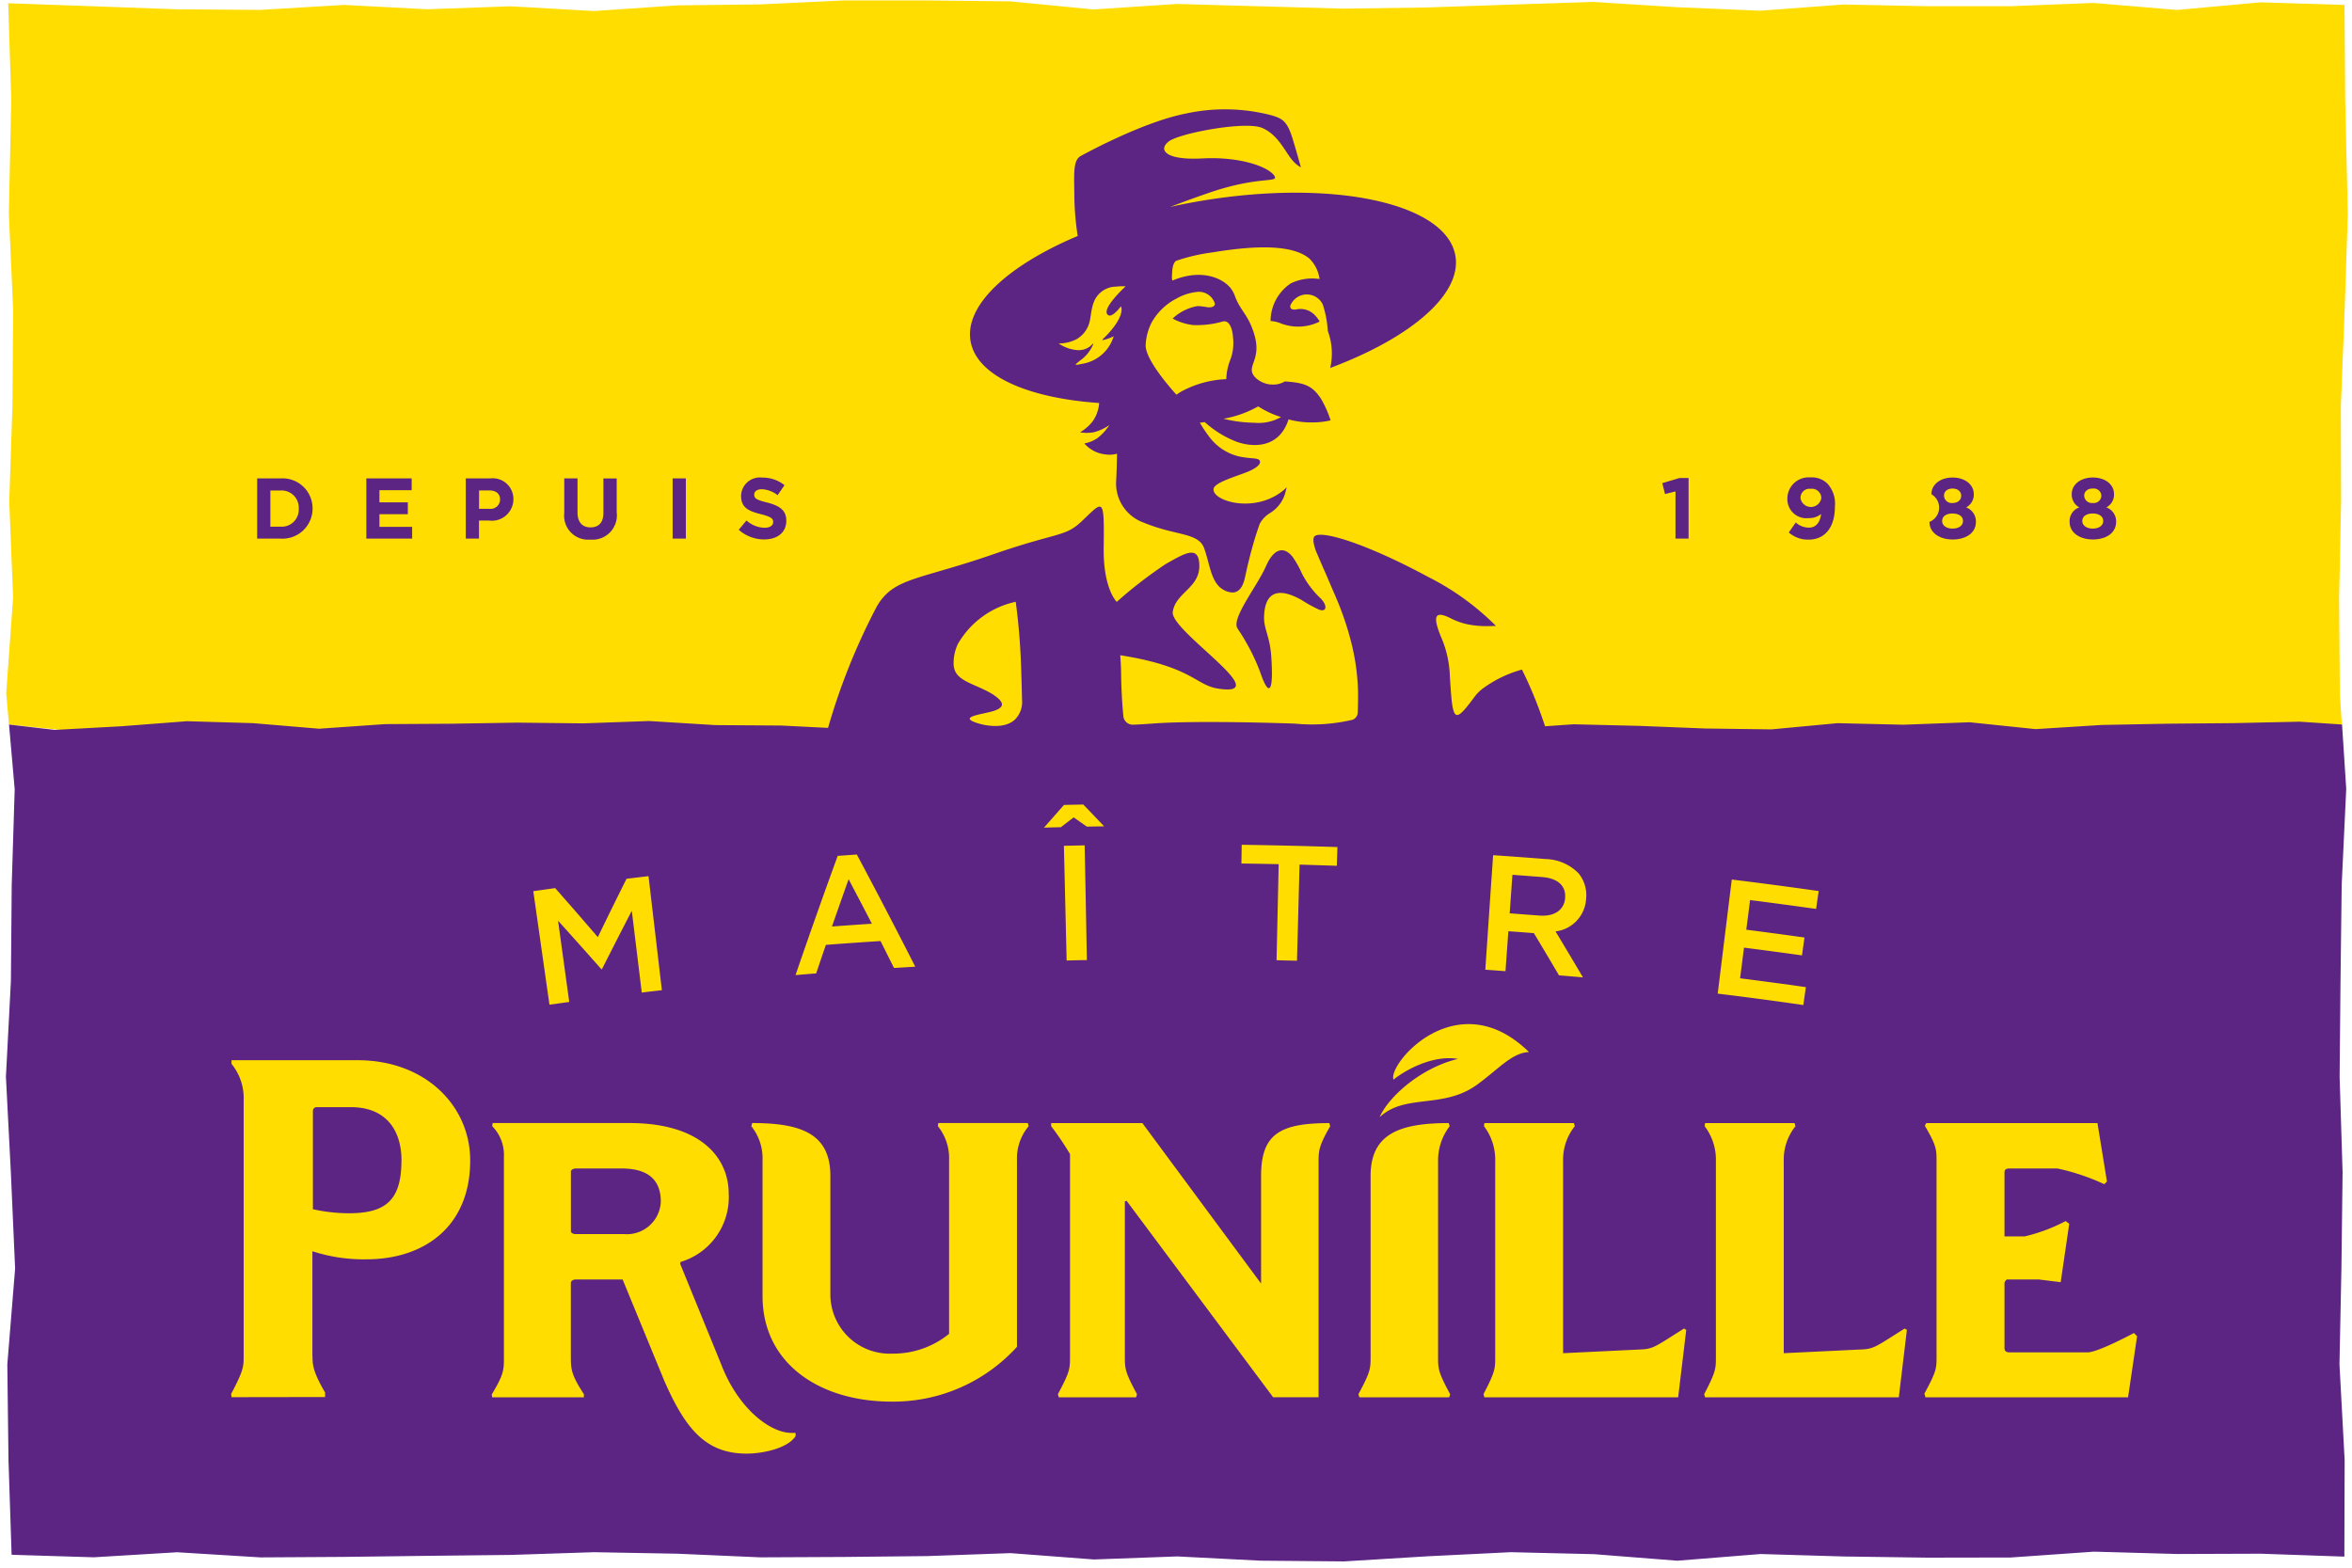<svg xmlns="http://www.w3.org/2000/svg" class="navlogo_full" viewBox="0 0 200.86 133.837" width="200" height="133.339"><path d="m72.053 0-7.115.337-7.115.084-7.115.485L43.595.5 36.48.754 29.366.382l-7.115.426-7.115-.049L8.022.5.701.24l.26 8.266-.205 9.72.367 8.194-.059 8.192L.79 42.8l.328 8.192L.53 59.18l.235 2.674 102.57 10.709h4.289l92.371-10.7-.177-2.688-.059-8.193.171-8.188-.02-8.188.323-8.188.268-8.192-.225-9.716-.055-8.128-7.187-.22-7.12.651-7.119-.6-7.119.28h-7.115l-7.12-.146-7.119.53-7.12-.3-7.114-.45-7.119.231-7.115.242-7.114.1-7.115-.2-7.124-.2-7.115.47-7.115-.692L79.167 0Z" fill="#fd0"></path><path d="m107.649 133.27-7.112-.363-7.12.26-7.115-.542-7.115.253-7.119.074-7.115.034-7.117-.312-7.115-.128-7.12.233-7.119.078-7.115.09-7.117.043-7.122-.44-7.117.431-7.019-.215-.266-8.071-.1-8.187.666-8.192-.363-8.189-.422-8.187.426-8.187.069-8.192.254-8.187-.484-5.521 3.912.456 5.642-.308 5.641-.435 5.64.166 5.642.476 5.635-.393 5.641-.034 5.642-.094 5.635.063 5.642-.2 5.642.348 5.635.038 3.994.2a54.592 54.592 0 0 1 4.177-10.395c1.449-2.458 3.486-2.2 9.91-4.426 5.612-1.945 6.126-1.456 7.587-2.837 1.844-1.748 1.924-2.174 1.866 2.274-.045 3.524 1.114 4.621 1.114 4.621a37.7 37.7 0 0 1 4.152-3.212c1.646-.936 2.9-1.723 2.9.157 0 1.6-1.477 2.124-2.06 3.261a2.092 2.092 0 0 0-.208.65c-.074.536.836 1.49 1.929 2.512 2.276 2.136 5.354 4.561 1.954 4.042-1.954-.3-2.189-1.862-8.32-2.847a.2.2 0 0 0-.049 0c.033.435.067.949.073 1.537.025 2.1.2 3.7.2 3.7a.706.706 0 0 0 .09.273.8.8 0 0 0 .676.417s.4 0 1.763-.1c2.957-.22 8.613-.115 12.117.009a15.089 15.089 0 0 0 4.933-.332.687.687 0 0 0 .431-.608s.029-.72.029-1.4c0-.235 0-.491-.016-.765a18.96 18.96 0 0 0-.63-4.073 25.471 25.471 0 0 0-1.238-3.591c-.252-.581-.458-1.065-.638-1.482a27.462 27.462 0 0 0-.4-.92c-.612-1.416-.612-1.424-.612-1.424-.021-.016-.476-1.137-.175-1.411.571-.525 4.355.592 9.708 3.481a22.368 22.368 0 0 1 5.773 4.177c-.294.016-.607.02-.936.02a8.064 8.064 0 0 1-1.072-.083 9.457 9.457 0 0 1-.323-.054 5.829 5.829 0 0 1-1.484-.509c-.74-.377-1.115-.406-1.243-.166-.147.278.034.911.4 1.811l.031.058a9.181 9.181 0 0 1 .69 3.111c.022.469.054.881.079 1.247.2 2.88.473 2.723 2.079.563a3.575 3.575 0 0 1 .682-.666 10.237 10.237 0 0 1 3.32-1.6 35.094 35.094 0 0 1 1.78 4.275c.065.188.131.377.193.567l2.423-.17 5.641.137 5.635.224 5.642.074 5.637-.53 5.635.132 5.64-.21 5.637.587 5.64-.356 5.637-.108 5.635-.049 5.642-.123 3.618.24.358 5.5-.388 8.192-.1 8.189-.077 8.192.254 8.188-.1 8.192-.166 8.194.442 8.192-.024 8.237-7.149-.249-7.119.025-7.115-.2-7.115.5-7.12.013-7.114-.1-7.113-.211-7.12.572-7.114-.559-7.113-.17-7.119.352-7.115.436ZM81.811 54.952a3.776 3.776 0 0 0-.368 1.853 1.319 1.319 0 0 0 .036.208c.244 1.187 1.927 1.386 3.342 2.281.745.511 1.205 1.021.021 1.4-.729.233-2.29.4-1.987.745a.8.8 0 0 0 .213.137c.688.323 2.606.77 3.6-.144a2.12 2.12 0 0 0 .612-1.716c0-.184-.063-2.667-.112-3.679a89.853 89.853 0 0 0-.069-1.137 53.207 53.207 0 0 0-.357-3.535 7.516 7.516 0 0 0-4.93 3.587Zm25.8 2.4a17.129 17.129 0 0 0-1.271-2.66c-.244-.435-.48-.774-.662-1.057-.533-.836 1.627-3.535 2.385-5.2.021-.042.04-.087.061-.125.552-1.283 1.384-1.842 2.245-.808a8.005 8.005 0 0 1 .81 1.438 7.83 7.83 0 0 0 1.62 2.151c.628.666.455 1.2-.187.926a10.841 10.841 0 0 1-1.437-.794c-2.16-1.22-3.187-.568-3.224 1.469-.018 1 .489 1.63.608 3.266.141 1.994.033 2.786-.2 2.786-.189.01-.458-.535-.746-1.39Zm-3.131-7.014a1.674 1.674 0 0 1-.377-.287c-.709-.711-.832-2.028-1.259-3.234-.488-1.389-2.375-1.061-5.154-2.207a3.553 3.553 0 0 1-2.366-3.643c.04-.74.058-1.519.069-2.252a2.344 2.344 0 0 1-1.019.058 2.737 2.737 0 0 1-1.768-.935 2.8 2.8 0 0 0 1.122-.46 4.315 4.315 0 0 0 1.012-1.113 3.917 3.917 0 0 1-1.357.622 3.367 3.367 0 0 1-1.148 0 3.644 3.644 0 0 0 1.1-.969 3.064 3.064 0 0 0 .534-1.532c-6.112-.422-10.465-2.322-10.982-5.276-.541-3.06 3.181-6.474 9.149-8.991a24.15 24.15 0 0 1-.287-3.295c-.011-1.949-.148-3.158.552-3.54s5.436-2.943 9.044-3.638a15.72 15.72 0 0 1 7.183.15c.98.281 1.387.487 1.857 2 .184.6.451 1.519.709 2.458a2.455 2.455 0 0 1-.646-.514c-.646-.675-1.229-2.243-2.662-2.851s-7.01.442-7.954 1.142-.363 1.635 2.851 1.465 5.557.7 6.106 1.429-1.131-.013-5.567 1.514c-1.292.444-2.394.857-3.3 1.2.725-.162 1.458-.31 2.208-.442 11.433-2.017 21.354.041 22.157 4.594.583 3.315-3.829 7.037-10.685 9.6a5.576 5.576 0 0 0-.21-3.167 8.844 8.844 0 0 0-.431-2.263 1.514 1.514 0 0 0-2.694-.049c-.121.17-.175.549.4.489a1.686 1.686 0 0 1 1.651.514 2.294 2.294 0 0 1 .377.516 4.12 4.12 0 0 1-3.419.112 2.736 2.736 0 0 0-.77-.161 3.889 3.889 0 0 1 1.729-3.217 4.191 4.191 0 0 1 2.454-.368 3 3 0 0 0-.857-1.739c-1.107-.935-3.477-1.337-8.254-.542a15.959 15.959 0 0 0-3.125.72c-.343.211-.348.891-.368 1.313a1.111 1.111 0 0 0 .034.381c2.5-1.057 4.3-.191 4.966.632a2.438 2.438 0 0 1 .4.754c.48 1.25 1.131 1.532 1.631 3.212.514 1.734-.215 2.384-.215 3.037s.96 1.243 1.716 1.243a1.922 1.922 0 0 0 1.108-.265c1.581.1 2.2.343 2.835 1.126a4.238 4.238 0 0 1 .294.426 9.153 9.153 0 0 1 .778 1.774 6.86 6.86 0 0 1-1.57.175 7.288 7.288 0 0 1-1.849-.215c-.058-.016-.111-.034-.17-.049-.823 2.6-3.237 2.391-4.562 1.866a8.784 8.784 0 0 1-2.6-1.633c-.088.011-.171.027-.258.036a1.238 1.238 0 0 1-.157.021 12.125 12.125 0 0 0 .915 1.346 4.471 4.471 0 0 0 2.425 1.534c1.106.225 1.631.1 1.772.357s-.2.653-1.3 1.059c-1 .373-2.535.846-2.634 1.33-.215 1.079 3.771 2.284 6.243-.107-.019.092-.05.172-.072.26a2.925 2.925 0 0 1-1.382 1.949s0 .009-.016.013a2.414 2.414 0 0 0-.837.893c-.186.529-.4 1.168-.571 1.788a39.47 39.47 0 0 0-.653 2.638c-.1.476-.312 1.44-1.107 1.44a1.666 1.666 0 0 1-.767-.23Zm2.732-14.259a3.841 3.841 0 0 0 2.185-.494 8.1 8.1 0 0 1-1.949-.911 9.257 9.257 0 0 1-2.968 1.057 11.666 11.666 0 0 0 2.732.343Zm-6.806-10.581a5.106 5.106 0 0 0-2.082 2.059 4.712 4.712 0 0 0-.484 1.866c-.059 1.175 1.963 3.521 2.629 4.255.137-.1.285-.2.446-.29a8.777 8.777 0 0 1 3.809-1.039 4.864 4.864 0 0 1 .3-1.545 4.021 4.021 0 0 0 .278-1.987c-.029-.6-.251-1.563-.891-1.391a7.966 7.966 0 0 1-2.542.3 4.935 4.935 0 0 1-1.729-.554 4.151 4.151 0 0 1 2.14-1.068 5.561 5.561 0 0 1 .816.1c.467.059.776-.123.6-.451a1.428 1.428 0 0 0-1.344-.866 4.468 4.468 0 0 0-1.943.613Zm-7.082 3.95a3.161 3.161 0 0 1-1.057 1.288c-.318.26-.522.417-.318.388.148-.02.285-.049.422-.079a3.361 3.361 0 0 0 2.741-2.375c-.1.108-1.135.464-.958.29 2.113-2.032 1.565-2.9 1.565-2.826 0 0-.729 1-1.088.74-.675-.476 1.5-2.454 1.5-2.454h.006a4.808 4.808 0 0 0-.822.025 2.051 2.051 0 0 0-1.905 1.325c-.255.662-.251 1.418-.417 1.873a2.362 2.362 0 0 1-1.034 1.279 3.277 3.277 0 0 1-1.482.377c-.05 0-.062.013-.029.034a.148.148 0 0 1 .038.018 3.277 3.277 0 0 0 1.568.521 1.621 1.621 0 0 0 .989-.29 3.28 3.28 0 0 0 .318-.289c.013 0 0 .043-.034.157Zm59.436 16 .595-.856a1.7 1.7 0 0 0 1.121.439c.778 0 1-.722 1.043-1.167a1.555 1.555 0 0 1-1.043.352 1.625 1.625 0 0 1-1.835-1.66v-.014a1.816 1.816 0 0 1 1.966-1.8 1.881 1.881 0 0 1 1.482.559 2.542 2.542 0 0 1 .61 1.938v.016c0 1.664-.783 2.8-2.248 2.8a2.478 2.478 0 0 1-1.688-.61Zm1-2.958v.014a.9.9 0 0 0 1.778.006v-.016a.8.8 0 0 0-.9-.78.77.77 0 0 0-.874.773ZM48.188 43.764v-2.938h1.131v2.91c0 .836.415 1.274 1.112 1.274s1.1-.417 1.1-1.234v-2.945h1.135v2.9a2.073 2.073 0 0 1-2.255 2.321 2.044 2.044 0 0 1-2.22-2.291Zm128.555.792v-.013a1.244 1.244 0 0 1 .83-1.243 1.226 1.226 0 0 1-.648-1.122v-.016c0-.783.718-1.411 1.806-1.411s1.806.619 1.806 1.411v.016a1.222 1.222 0 0 1-.657 1.122 1.274 1.274 0 0 1 .837 1.211v.016c0 .956-.844 1.514-1.985 1.514s-1.986-.591-1.986-1.488Zm1.084-.1v.014c0 .352.334.642.893.642s.891-.278.891-.642v-.014c0-.4-.377-.632-.891-.632s-.89.231-.89.628Zm.163-2.173v.013a.656.656 0 0 0 .733.63.647.647 0 0 0 .731-.619v-.016a.648.648 0 0 0-.731-.6c-.462-.007-.73.271-.73.587Zm-13.216 2.274h-.007v-.013a1.315 1.315 0 0 0 .175-2.364v-.016c0-.783.723-1.411 1.806-1.411s1.811.619 1.811 1.411v.016a1.223 1.223 0 0 1-.653 1.122 1.28 1.28 0 0 1 .837 1.211v.016c0 .956-.846 1.514-1.985 1.514s-1.981-.593-1.981-1.49Zm1.085-.1v.014c0 .352.335.642.887.642s.893-.278.893-.642v-.014c0-.4-.375-.632-.893-.632s-.884.23-.884.627Zm.157-2.173v.013a.656.656 0 0 0 .731.63c.453 0 .738-.262.738-.619v-.016c0-.321-.27-.6-.738-.6s-.727.27-.727.586Zm-102.93 2.934.664-.8a2.36 2.36 0 0 0 1.539.624c.46 0 .738-.188.738-.487v-.014c0-.285-.178-.435-1.034-.655-1.039-.26-1.705-.543-1.705-1.568v-.014a1.608 1.608 0 0 1 1.8-1.548 3 3 0 0 1 1.909.648l-.59.854a2.363 2.363 0 0 0-1.335-.509c-.437 0-.661.2-.661.448v.016c0 .337.222.453 1.105.675 1.045.271 1.633.646 1.633 1.541v.016c0 1.019-.778 1.593-1.889 1.593a3.251 3.251 0 0 1-2.17-.823Zm80 .751v-4.031l-.895.222-.233-.929 1.474-.439h.771v5.177Zm-85.644 0v-5.142h1.13v5.142Zm-17.665 0v-5.142h2.1a1.762 1.762 0 0 1 1.967 1.779v.014a1.839 1.839 0 0 1-2.081 1.806h-.857v1.543Zm1.133-2.546h.9a.8.8 0 0 0 .895-.781v-.011c0-.509-.354-.778-.915-.778h-.877Zm-9.625 2.546v-5.142h3.871v1.005h-2.752v1.041h2.423v1.009h-2.423v1.083h2.793v1Zm-9.324 0v-5.142h2a2.56 2.56 0 0 1 2.732 2.555v.016a2.571 2.571 0 0 1-2.732 2.571Zm1.128-1.019h.877a1.458 1.458 0 0 0 1.548-1.532v-.016a1.471 1.471 0 0 0-1.548-1.545h-.877Zm39.99.267Zm-31.8-4.39h.007Z" fill="#5c2483" stroke="rgba(0,0,0,0)" stroke-miterlimit="10"></path><path d="m56.746 117.943-3.574-8.691h-4c-.228 0-.42.116-.42.308v6.259c0 1.039 0 1.537 1.112 3.228v.268h-7.825l-.007-.009-.038-.23c1.039-1.729 1.039-2.111 1.039-3.15V98.768a3.475 3.475 0 0 0-1-2.611l.04-.268h11.674c6.179 0 8.484 3.029 8.484 6.027a5.77 5.77 0 0 1-4.108 5.837l-.04.152 3.5 8.58c1.463 3.82 4.229 5.906 6.052 5.871h.308v.27c-.611 1-2.691 1.5-4.186 1.5-3.533.002-5.248-2.191-7.011-6.183Zm-7.99-17.906v5.106c0 .116.192.23.382.23h4.148a2.9 2.9 0 0 0 3.147-2.763c0-1.649-.847-2.839-3.34-2.839h-3.918c-.189-.005-.419.108-.419.266Zm16.365 10.63V99.036a4.384 4.384 0 0 0-.961-2.879l.078-.268c4.222 0 6.675.932 6.675 4.519v10.146a5.067 5.067 0 0 0 5.3 5.03 7.54 7.54 0 0 0 4.839-1.691v-14.9a4.356 4.356 0 0 0-.958-2.839l.037-.268h7.64l.078.268a4.278 4.278 0 0 0-1 2.879v15.969a14.26 14.26 0 0 1-10.709 4.682c-6.101.003-11.019-3.224-11.019-9.017Zm25.3 8.647-.078-.268c1.036-1.921 1.036-2.189 1.036-3.228V98.542a24.25 24.25 0 0 0-1.61-2.381v-.268h7.789l10.137 13.707v-9.187c0-3.587 1.608-4.517 5.826-4.519h.011-.011l.078.264c-.958 1.651-.994 2.111-.994 3v20.155h-3.878l-12.514-16.778-.151.04v13.247c0 1.039 0 1.307 1.036 3.228l-.076.268Zm74 0v-.044l-.078-.268c1.037-1.921 1.037-2.149 1.037-3.15V99.114c0-.92 0-1.307-1-2.991l.118-.23h14.625l.809 4.99-.229.228a18.88 18.88 0 0 0-3.992-1.34h-4.108c-.268 0-.42.078-.42.349v5.45h1.729a14.667 14.667 0 0 0 3.491-1.307l.309.228-.73 4.99-1.879-.23h-2.689c-.078 0-.23.192-.23.308v5.569c0 .268.19.349.42.349h6.68c.882 0 3.951-1.651 3.951-1.651l.271.268-.769 5.22Zm-18.809 0-.075-.268c1-1.921 1-2.189 1-3.149V99.159a4.725 4.725 0 0 0-.96-3l.037-.268h7.64l.078.268a4.577 4.577 0 0 0-1 3v16.389l6.371-.308c1.34-.038 1.34-.152 3.956-1.8l.189.118-.69 5.759Zm-18.846 0-.076-.268c1-1.921 1-2.189 1-3.149V99.159a4.732 4.732 0 0 0-.958-3l.038-.268h7.639l.079.268a4.574 4.574 0 0 0-1 3v16.389l6.371-.308c1.34-.038 1.34-.152 3.956-1.8l.189.118-.69 5.759Zm-10.678 0-.078-.268c1.038-1.921 1.038-2.189 1.038-3.228v-15.407c0-3.59 2.448-4.519 6.675-4.519l.078.268a4.8 4.8 0 0 0-.99 3v16.66c0 1.039-.011 1.307 1.028 3.228l-.078.268Zm-96.312-.009-.04-.271c1.072-2.033 1.072-2.341 1.072-3.226V93.979a4.637 4.637 0 0 0-1.037-3.147v-.311h10.747c5.877 0 9.637 3.952 9.637 8.56 0 5.68-3.952 8.448-8.868 8.448a14.084 14.084 0 0 1-4.608-.69v8.962h.011c0 .69 0 1.269 1.072 3.107v.384Zm6.947-24.467v8.41a14.061 14.061 0 0 0 3.071.346c3.109 0 4.487-1.077 4.487-4.49h.007c0-2.8-1.5-4.571-4.3-4.571H27.03a.307.307 0 0 0-.304.301Zm37.508 1.054Zm60.287-5.479c-2.182-.373-4.563.994-5.517 1.771-.494-1.365 5.457-8.339 11.575-2.359-1.457.056-2.618 1.47-4.443 2.794-2.9 2.1-6.154.726-8.318 2.777.803-1.824 3.612-4.259 6.706-4.987Zm6.059-.587s.003-.002.003-.004Zm16.114-4.986 1.2-9.735v-.016q3.716.456 7.423.985c-.073.509-.149 1.019-.217 1.526a403.794 403.794 0 0 0-5.643-.757c-.1.842-.212 1.684-.321 2.531q2.483.319 4.97.668c-.073.507-.143 1.019-.214 1.526q-2.477-.345-4.95-.661c-.114.873-.224 1.745-.335 2.616 1.876.241 3.748.489 5.618.757-.074.511-.147 1.019-.217 1.53q-3.65-.531-7.311-.974ZM45.543 76.084l1.867-.264q1.84 2.084 3.644 4.19 1.207-2.5 2.453-4.986c.627-.078 1.248-.149 1.876-.223l1.142 9.741c-.574.065-1.146.134-1.72.2l-.85-6.981q-1.286 2.48-2.544 4.977a.19.19 0 0 0-.054.011q-1.835-2.077-3.7-4.144.479 3.468.956 6.94l-1.691.234Zm87.594 7.19a322.492 322.492 0 0 0-2.145-3.605c-.724-.058-1.447-.114-2.178-.163q-.125 1.706-.246 3.411c-.571-.04-1.152-.085-1.722-.125q.328-4.892.666-9.782c1.492.1 2.981.21 4.479.328a4.086 4.086 0 0 1 2.814 1.217 2.92 2.92 0 0 1 .647 2.178v.02a2.969 2.969 0 0 1-2.608 2.768q1.182 1.964 2.341 3.927Zm-4.215-5.3q1.276.1 2.558.192c1.246.1 2.093-.474 2.178-1.468v-.029c.09-1.048-.639-1.687-1.938-1.79-.854-.067-1.709-.132-2.561-.194l-.234 3.288Zm-57.389-4.905c.547-.038 1.088-.078 1.64-.116q2.546 4.771 4.99 9.583c-.605.033-1.211.074-1.818.107-.382-.768-.762-1.532-1.15-2.3-1.557.1-3.114.208-4.666.329q-.419 1.219-.829 2.437c-.587.042-1.175.094-1.763.143q1.748-5.102 3.602-10.184Zm-.487 6.033q1.707-.127 3.411-.239c-.654-1.271-1.32-2.531-1.985-3.8q-.718 2.021-1.423 4.038Zm37.971 2.882.181-8.207c-1.062-.024-2.119-.04-3.181-.056.009-.536.014-1.063.024-1.6q4.088.06 8.176.194c-.02.536-.033 1.065-.054 1.6-1.061-.034-2.119-.069-3.181-.1l-.219 8.207a84.566 84.566 0 0 1-1.744-.043Zm-18.163-9.777 1.775-.038q.1 4.9.19 9.8c-.579.007-1.153.022-1.729.036q-.115-4.893-.234-9.799Zm-45.315 3.872v-.011.011Zm25.993-3.014h.007Zm0-.008v.008Zm55.971-.051h.007Zm-36.644-4.287c.55-.016 1.1-.024 1.653-.036.594.617 1.188 1.24 1.78 1.861-.489.011-.979.016-1.475.027l-1.125-.791c-.367.279-.73.561-1.093.84-.48.009-.958.022-1.443.038.574-.65 1.14-1.298 1.709-1.939Z" fill="#fd0" stroke="rgba(0,0,0,0)" stroke-miterlimit="10"></path></svg>
